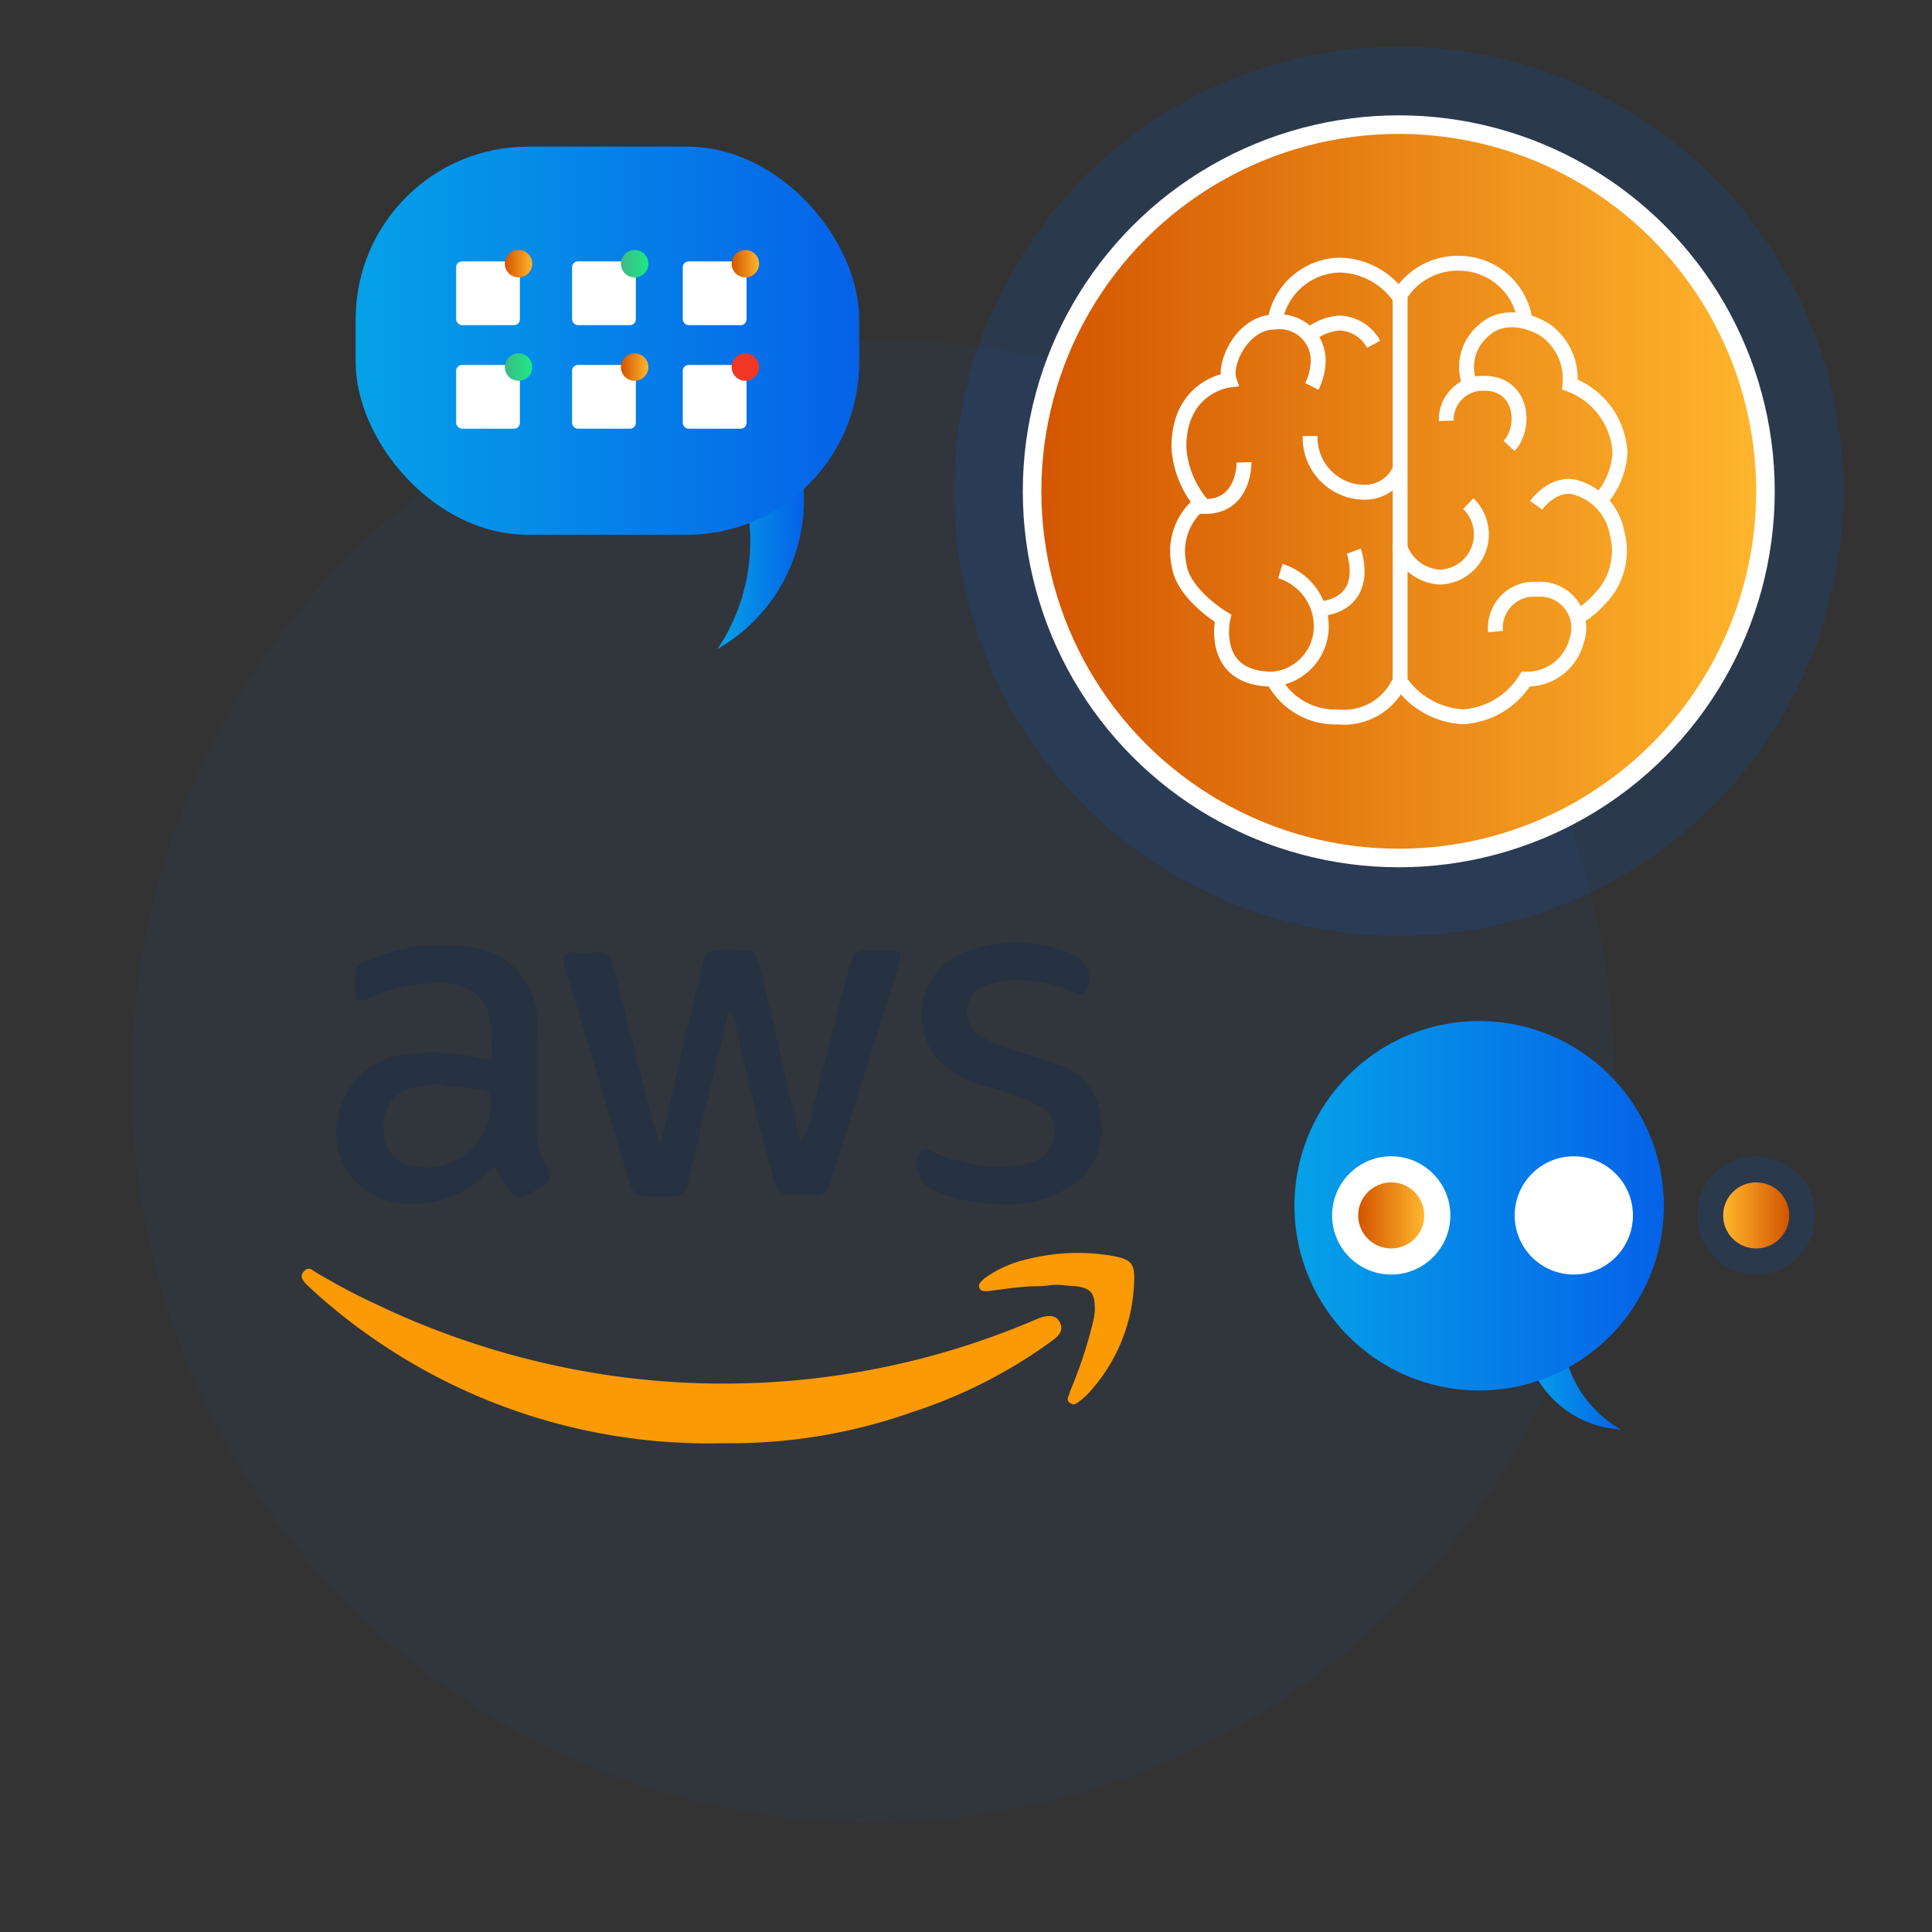 <svg id="Layer_1" data-name="Layer 1" xmlns="http://www.w3.org/2000/svg" xmlns:xlink="http://www.w3.org/1999/xlink" viewBox="0 0 100 100"><rect x="0" y="0" width="100" height="100" fill="#333333" stroke="none"/><defs><style>.cls-1,.cls-4{fill:#0562e8;isolation:isolate;}.cls-1{opacity:0.05;}.cls-2{fill:#fc9a05;}.cls-3{fill:#263241;}.cls-4{opacity:0.15;}.cls-5{fill:url(#linear-gradient);}.cls-6,.cls-7{fill:none;stroke:#fff;stroke-miterlimit:10;}.cls-6{stroke-width:0.96px;}.cls-7{stroke-width:0.77px;}.cls-8{fill:url(#linear-gradient-2);}.cls-9{fill:url(#linear-gradient-3);}.cls-10{fill:#fff;}.cls-11{fill:url(#linear-gradient-4);}.cls-12{fill:url(#linear-gradient-5);}.cls-13{fill:url(#linear-gradient-6);}.cls-14{fill:url(#linear-gradient-7);}.cls-15{fill:url(#linear-gradient-8);}.cls-16{fill:#f13624;}.cls-17{fill:url(#linear-gradient-9);}.cls-18{fill:url(#linear-gradient-10);}.cls-19{fill:url(#linear-gradient-11);}.cls-20{fill:url(#linear-gradient-12);}</style><linearGradient id="linear-gradient" x1="53.42" y1="25.43" x2="91.38" y2="25.43" gradientUnits="userSpaceOnUse"><stop offset="0" stop-color="#d35400"/><stop offset="1" stop-color="#ffb62d"/></linearGradient><linearGradient id="linear-gradient-2" x1="37.14" y1="29.12" x2="41.58" y2="29.12" gradientUnits="userSpaceOnUse"><stop offset="0" stop-color="#05a1e8"/><stop offset="1" stop-color="#0562e8"/></linearGradient><linearGradient id="linear-gradient-3" x1="18.41" y1="17.63" x2="44.48" y2="17.63" xlink:href="#linear-gradient-2"/><linearGradient id="linear-gradient-4" x1="26.13" y1="13.65" x2="27.55" y2="13.65" xlink:href="#linear-gradient"/><linearGradient id="linear-gradient-5" x1="32.14" y1="13.65" x2="33.56" y2="13.65" gradientUnits="userSpaceOnUse"><stop offset="0" stop-color="#3dba85"/><stop offset="1" stop-color="#1de885"/></linearGradient><linearGradient id="linear-gradient-6" x1="37.87" y1="13.65" x2="39.29" y2="13.65" xlink:href="#linear-gradient"/><linearGradient id="linear-gradient-7" x1="26.13" y1="19" x2="27.55" y2="19" xlink:href="#linear-gradient-5"/><linearGradient id="linear-gradient-8" x1="32.14" y1="19" x2="33.56" y2="19" xlink:href="#linear-gradient"/><linearGradient id="linear-gradient-9" x1="79.17" y1="71.72" x2="83.93" y2="71.72" xlink:href="#linear-gradient-2"/><linearGradient id="linear-gradient-10" x1="67" y1="62.41" x2="86.12" y2="62.41" xlink:href="#linear-gradient-2"/><linearGradient id="linear-gradient-11" x1="64.47" y1="62.91" x2="67.89" y2="62.91" gradientTransform="matrix(-1, 0, 0, 1, 157.08, 0)" xlink:href="#linear-gradient"/><linearGradient id="linear-gradient-12" x1="70.3" y1="62.91" x2="73.71" y2="62.91" xlink:href="#linear-gradient"/></defs><circle class="cls-1" cx="45.19" cy="55.94" r="38.39"/><path class="cls-2" d="M37.48,74.7a30.47,30.47,0,0,1-18.2-5.45A29.13,29.13,0,0,1,16,66.61l-.19-.18c-.13-.18-.31-.35-.1-.6s.37-.17.6,0a33.29,33.29,0,0,0,3.29,1.74,42.16,42.16,0,0,0,11,3.47A41.05,41.05,0,0,0,53.61,68.3l.25-.1c.38-.12.79-.17,1,.25s-.06.69-.38.93a25.64,25.64,0,0,1-7.23,3.7A28.18,28.18,0,0,1,37.48,74.7Z"/><path class="cls-3" d="M34.2,59.14q.7-3,1.39-6,.4-1.69.81-3.36a.67.67,0,0,1,.73-.6h1.12c.76,0,.87.09,1.06.8.38,1.52.7,3,1.06,4.49l1.06,4.65a3.77,3.77,0,0,0,.62-1.67c.66-2.48,1.28-5,1.92-7.42.2-.76.31-.83,1.08-.83H46c.63,0,.72.12.53.71-.39,1.26-.78,2.52-1.18,3.78-.76,2.4-1.51,4.77-2.25,7.18-.29,1-.34,1-1.38,1-1.44,0-1.47,0-1.81-1.36C39.21,58,38.6,55.36,38,52.75a.88.88,0,0,0-.25-.45c-.1.38-.2.75-.29,1.15q-.93,3.86-1.84,7.68c-.17.71-.33.81-1.07.81h-.85c-.75,0-.91-.09-1.13-.8-.68-2.23-1.35-4.47-2-6.7-.41-1.35-.81-2.7-1.23-4,0-.17-.1-.34-.14-.5-.09-.56,0-.64.54-.64a10.09,10.09,0,0,0,1.1,0,.78.78,0,0,1,.91.64h0V50l1.38,5.42c.32,1.25.63,2.53,1,3.78Z"/><path class="cls-3" d="M27.77,55.94v2.31a3.68,3.68,0,0,0,.52,2.12.62.62,0,0,1,0,.89h0a.76.76,0,0,1-.23.13l-.31.2c-.86.59-1.06.53-1.67-.34-.19-.28-.25-.78-.52-.81s-.48.41-.74.61A5.2,5.2,0,0,1,20,62.12a3.61,3.61,0,0,1-2.52-4.24,4,4,0,0,1,3.46-3.3A10.24,10.24,0,0,1,25,54.8c.42.09.46,0,.46-.38a13.26,13.26,0,0,0-.11-1.67c-.18-1.14-1-1.78-2.43-1.86a8.42,8.42,0,0,0-3.47.63l-.59.23c-.32.13-.52,0-.52-.32,0-1.34-.18-1.36,1-1.83a9.21,9.21,0,0,1,5.44-.5,3.79,3.79,0,0,1,3,3.49C27.81,53.72,27.73,54.91,27.77,55.94Zm-4.9.19a6,6,0,0,0-1.45.15,2,2,0,0,0-1.55,2.25,1.76,1.76,0,0,0,1.51,1.83,3.3,3.3,0,0,0,3.93-2.5,3.36,3.36,0,0,0,.06-1,.39.39,0,0,0-.29-.42h0a13.24,13.24,0,0,0-2.17-.25Z"/><path class="cls-3" d="M51.73,62.34a9.13,9.13,0,0,1-3.53-.79,1.51,1.51,0,0,1-.62-1.84c.17-.32.46-.18.69-.09a9.31,9.31,0,0,0,2.2.66,6.45,6.45,0,0,0,2.8-.1,1.63,1.63,0,0,0,1.33-1.74,1.39,1.39,0,0,0-.81-1.2,13.78,13.78,0,0,0-2.7-1,5.31,5.31,0,0,1-2.57-1.44,3.5,3.5,0,0,1,1.62-5.59,7.57,7.57,0,0,1,5.46.22,1.38,1.38,0,0,1,.67,1.79c-.15.34-.4.26-.66.14a7.13,7.13,0,0,0-3.47-.6,3.55,3.55,0,0,0-1,.2,1.39,1.39,0,0,0-1.06,1.18,1.43,1.43,0,0,0,.75,1.54,10.37,10.37,0,0,0,2,.78c.62.21,1.27.38,1.89.63A3.21,3.21,0,0,1,57,57.82a3.56,3.56,0,0,1-1.58,3.58A6.25,6.25,0,0,1,51.73,62.34Z"/><path class="cls-2" d="M53.84,66.57c-.87,0-1.75.13-2.61.25-.18,0-.42.07-.53-.14s.11-.38.28-.53a6.11,6.11,0,0,1,2.31-1A10.54,10.54,0,0,1,57.55,65c1,.18,1.21.38,1.15,1.41A8.89,8.89,0,0,1,56.44,72a3.63,3.63,0,0,1-.49.47c-.17.12-.34.33-.58.14s0-.38,0-.56a22.89,22.89,0,0,0,1.24-3.78,3.4,3.4,0,0,0,.06-.46c0-.87-.18-1.13-1-1.24-.31,0-.62-.06-.93-.07S54.14,66.57,53.84,66.57Z"/><circle class="cls-4" cx="72.4" cy="25.43" r="23.01"/><circle class="cls-5" cx="72.4" cy="25.43" r="18.98"/><circle class="cls-6" cx="72.4" cy="25.43" r="18.98"/><path class="cls-7" d="M76.08,19.9a2.46,2.46,0,0,1,.63-2.72c1.29-1.28,3.18-.27,3.55.13a3.08,3.08,0,0,1,1,2.59,4,4,0,0,1,2.59,3.51,4,4,0,0,1-1.06,2.52"/><path class="cls-7" d="M79.51,26.15s1-1.39,2.26-.85a3,3,0,0,1,1.93,2.29,3.56,3.56,0,0,1-.65,3.13c-.89,1.06-1.4,1.18-1.4,1.18"/><path class="cls-7" d="M77.41,32.69a2,2,0,0,1,1.85-2.19h.35a2,2,0,0,1,2,2.65,2.64,2.64,0,0,1-2.64,2,4.1,4.1,0,0,1-3.23,1.95,4.22,4.22,0,0,1-3.27-1.83v-20a3.52,3.52,0,0,1,3.15-1.64,3.45,3.45,0,0,1,3.31,2.93"/><path class="cls-7" d="M72.43,28.24a2.34,2.34,0,0,0,2.08,1.63A2.21,2.21,0,0,0,76,26.07"/><path class="cls-7" d="M74.86,21.78a1.88,1.88,0,0,1,1.81-1.94h.15c2,0,2.19,2.28,1.29,3.24"/><path class="cls-7" d="M72.43,15.36a3.91,3.91,0,0,0-3.05-1.64A3.48,3.48,0,0,0,66,16.56"/><path class="cls-7" d="M71.1,17.82a2.1,2.1,0,0,0-1.79-1.1,2.76,2.76,0,0,0-1.57.66"/><path class="cls-7" d="M67.9,20a3.07,3.07,0,0,0,.33-1.33,2,2,0,0,0-2.25-2c-1.67,0-2.65,2.14-2.36,3,0,0-2.63.3-2.6,3.53a5.07,5.07,0,0,0,1.2,2.91"/><path class="cls-7" d="M64.39,23.93s.06,2.57-2.42,2.26a3.2,3.2,0,0,0-.95,3C61.19,30.74,63.3,32,63.3,32s-.74,3.15,2.57,3.15a2.74,2.74,0,0,0,2.52-2.76,3,3,0,0,0-2.12-2.83"/><path class="cls-7" d="M70.07,28.53s1,2.68-1.79,3"/><path class="cls-7" d="M65.88,35.11a3.62,3.62,0,0,0,3.38,2,3.16,3.16,0,0,0,3.17-1.81"/><path class="cls-7" d="M72.43,24.38a2,2,0,0,1-1.78,1.1,2.83,2.83,0,0,1-2.84-2.82h0v-.09"/><path class="cls-8" d="M38.25,24.65a10,10,0,0,1-1.11,8.94,8.89,8.89,0,0,0,4.41-8.78Z"/><rect class="cls-9" x="18.41" y="7.59" width="26.06" height="20.09" rx="8.92"/><rect class="cls-10" x="23.61" y="13.53" width="3.3" height="3.3" rx="0.3"/><circle class="cls-11" cx="26.84" cy="13.65" r="0.71"/><rect class="cls-10" x="29.61" y="13.53" width="3.3" height="3.3" rx="0.3"/><circle class="cls-12" cx="32.85" cy="13.65" r="0.71"/><rect class="cls-10" x="35.34" y="13.53" width="3.3" height="3.3" rx="0.3"/><circle class="cls-13" cx="38.58" cy="13.65" r="0.71"/><rect class="cls-10" x="23.61" y="18.89" width="3.3" height="3.3" rx="0.3"/><circle class="cls-14" cx="26.84" cy="19" r="0.71"/><rect class="cls-10" x="29.61" y="18.89" width="3.3" height="3.3" rx="0.3"/><circle class="cls-15" cx="32.85" cy="19" r="0.71"/><rect class="cls-10" x="35.34" y="18.89" width="3.3" height="3.3" rx="0.3"/><circle class="cls-16" cx="38.58" cy="19" r="0.71"/><path class="cls-17" d="M80.9,69.46a6,6,0,0,0,3,4.53,5.36,5.36,0,0,1-4.76-3.55Z"/><circle class="cls-18" cx="76.56" cy="62.41" r="9.56"/><circle class="cls-4" cx="90.9" cy="62.91" r="3.06"/><circle class="cls-10" cx="81.46" cy="62.91" r="3.06"/><circle class="cls-10" cx="72.01" cy="62.91" r="3.06"/><circle class="cls-19" cx="90.9" cy="62.91" r="1.71"/><circle class="cls-20" cx="72.01" cy="62.91" r="1.71"/></svg>